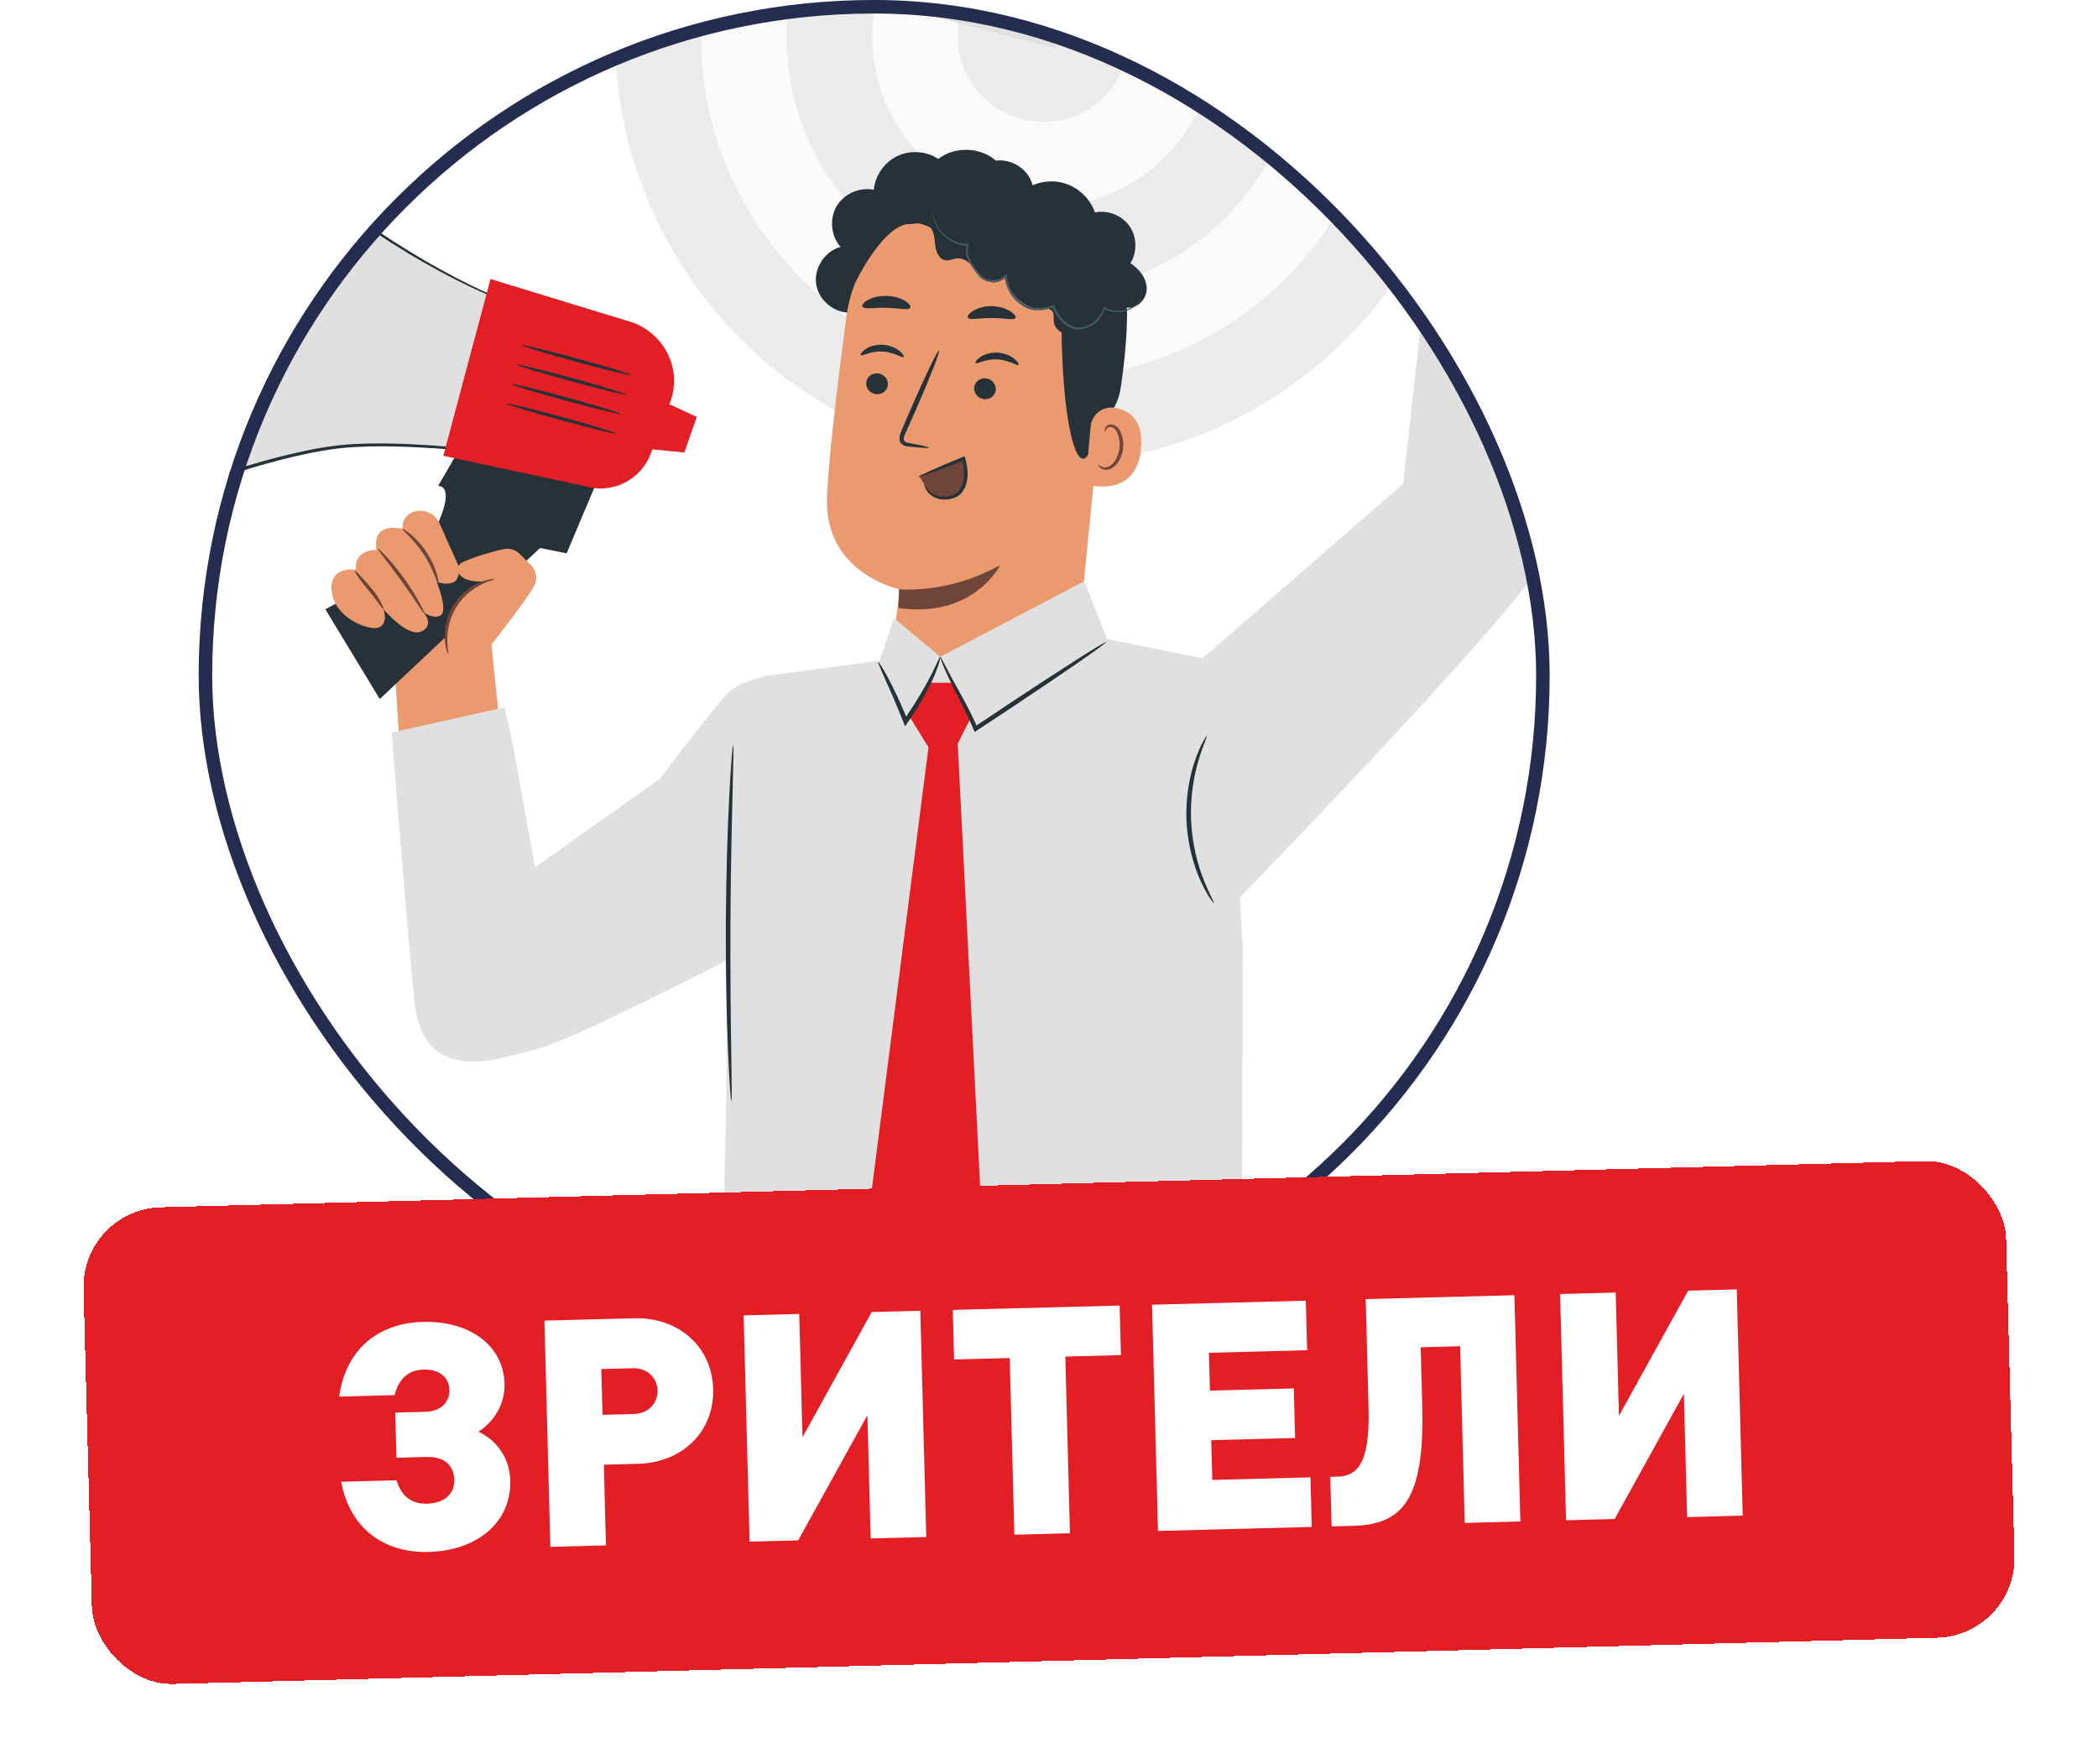 <?xml version="1.0" encoding="UTF-8"?> <svg xmlns="http://www.w3.org/2000/svg" width="264" height="222" viewBox="0 0 264 222" fill="none"><g clip-path="url(#clip0_77_145959)"><rect x="25" width="170" height="170" rx="85" fill="white"></rect><path d="M184.993 9.073C187.487 -20.58 165.47 -46.64 135.817 -49.133C106.164 -51.627 80.104 -29.61 77.61 0.043C75.117 29.696 97.133 55.756 126.786 58.249C156.439 60.743 182.499 38.726 184.993 9.073Z" fill="#EBEBEB"></path><path d="M154.589 40.833C174.622 27.971 180.434 1.304 167.572 -18.728C154.71 -38.761 128.044 -44.573 108.011 -31.711C87.979 -18.849 82.166 7.818 95.028 27.85C107.89 47.883 134.557 53.695 154.589 40.833Z" fill="#FAFAFA"></path><path d="M139.516 35.823C156.785 31.286 167.106 13.609 162.569 -3.659C158.033 -20.928 140.356 -31.249 123.087 -26.713C105.818 -22.176 95.497 -4.499 100.034 12.77C104.571 30.038 122.248 40.359 139.516 35.823Z" fill="#EBEBEB"></path><path d="M152.827 5.51C153.348 -6.381 144.131 -16.443 132.24 -16.965C120.349 -17.486 110.287 -8.269 109.766 3.622C109.245 15.513 118.462 25.575 130.352 26.096C142.243 26.618 152.306 17.401 152.827 5.51Z" fill="#FAFAFA"></path><path d="M120.878 1.809C122.396 -3.946 128.291 -7.38 134.046 -5.862C139.8 -4.344 143.235 1.551 141.717 7.306C140.199 13.061 134.304 16.495 128.549 14.977C122.794 13.459 119.36 7.564 120.878 1.809Z" fill="#EBEBEB"></path><path d="M132.956 6.145L118.001 2.201L121.825 -1.725L90.881 -27.142L92.59 -28.808L123.702 -3.548L126.705 -7.657L132.956 6.145Z" fill="#E0E0E0"></path><path d="M107.131 39.336C105.071 39.465 103.047 37.855 102.711 35.819C102.374 33.783 103.774 31.607 105.766 31.068C104.558 29.698 104.349 27.542 105.268 25.964C106.187 24.387 108.168 23.507 109.955 23.884C110.121 22.089 111.284 20.418 112.91 19.639C114.535 18.86 116.566 19 118.069 19.995C120.144 18.39 123.353 18.488 125.325 20.217C127.09 19.983 128.95 21.011 129.691 22.63C130.431 24.248 129.993 26.327 128.661 27.509" fill="#263238"></path><path d="M126.019 24.413L125.096 24.368C115.795 23.905 107.699 30.661 106.491 39.895C105.367 48.483 104.236 57.985 104.063 62.614C103.706 72.197 113.211 74.163 113.211 74.163L111.83 85.629L135.111 86.064L139.241 44.432C140.591 34.531 135.955 25.491 126.019 24.413Z" fill="#EB996E"></path><path d="M113.131 74.146C113.131 74.146 119.23 74.818 125.863 71.097C125.863 71.097 122.569 77.843 113.055 76.506L113.131 74.146Z" fill="#6F4439"></path><path d="M109.002 48.152C108.941 48.873 109.5 49.519 110.252 49.597C111.003 49.675 111.661 49.155 111.723 48.434C111.784 47.713 111.225 47.066 110.474 46.988C109.722 46.91 109.063 47.431 109.002 48.152Z" fill="#263238"></path><path d="M108.316 44.683C108.476 44.871 109.55 44.154 111.022 44.232C112.493 44.288 113.535 45.099 113.704 44.926C113.786 44.85 113.629 44.52 113.177 44.154C112.731 43.79 111.958 43.419 111.04 43.378C110.123 43.337 109.335 43.636 108.874 43.96C108.405 44.285 108.235 44.599 108.316 44.683Z" fill="#263238"></path><path d="M122.582 48.778C122.521 49.499 123.081 50.145 123.832 50.223C124.583 50.301 125.242 49.782 125.304 49.06C125.365 48.339 124.805 47.692 124.055 47.614C123.303 47.536 122.643 48.057 122.582 48.778Z" fill="#263238"></path><path d="M122.77 45.677C122.93 45.864 124.006 45.148 125.477 45.225C126.948 45.281 127.99 46.092 128.159 45.919C128.241 45.844 128.086 45.513 127.631 45.147C127.185 44.783 126.412 44.412 125.495 44.371C124.578 44.331 123.79 44.629 123.329 44.952C122.861 45.278 122.69 45.593 122.77 45.677Z" fill="#263238"></path><path d="M116.886 56.328C116.897 56.244 115.99 56.04 114.517 55.777C114.143 55.72 113.791 55.628 113.741 55.368C113.666 55.092 113.843 54.695 114.047 54.267C114.446 53.375 114.862 52.439 115.3 51.46C117.046 47.461 118.33 44.167 118.168 44.098C118.007 44.029 116.46 47.214 114.714 51.212C114.293 52.197 113.89 53.138 113.507 54.037C113.343 54.457 113.074 54.929 113.238 55.502C113.325 55.788 113.591 56.006 113.829 56.083C114.066 56.168 114.278 56.183 114.462 56.203C115.951 56.358 116.876 56.41 116.886 56.328Z" fill="#263238"></path><path d="M121.775 39.95C121.951 40.333 123.232 39.991 124.787 40.017C126.342 40.01 127.637 40.367 127.799 39.986C127.869 39.805 127.61 39.456 127.066 39.13C126.525 38.803 125.693 38.53 124.759 38.523C123.827 38.519 123.003 38.781 122.476 39.102C121.943 39.422 121.697 39.768 121.775 39.95Z" fill="#263238"></path><path d="M108.545 38.611C108.838 38.96 110.071 38.673 111.532 38.73C112.995 38.743 114.218 39.088 114.52 38.753C114.654 38.589 114.476 38.245 113.951 37.902C113.434 37.56 112.556 37.258 111.551 37.233C110.546 37.21 109.662 37.47 109.136 37.787C108.603 38.105 108.417 38.441 108.545 38.611Z" fill="#263238"></path><path d="M107.628 35.549C107.628 35.549 110.453 29.676 113.414 28.421C116.999 26.9 118.316 30.818 121.699 30.052C125.082 29.285 128.505 27.825 131.787 30.574C135.379 33.584 133.532 35.477 133.552 39.738C133.631 57.014 136.536 62.043 137.834 53.971C137.976 53.087 140.479 52.503 141.031 48.764C141.748 43.916 142.229 38.011 141.313 34.501C140.541 31.541 138.98 29.446 136.111 27.078C131.582 23.341 125.127 22.945 120.718 23.169C116.311 23.39 107.603 28.019 107.628 35.549Z" fill="#263238"></path><path d="M137.236 53.679C137.37 52.204 138.703 51.1 140.168 51.313C141.946 51.571 143.883 52.684 143.581 56.37C143.047 62.908 136.594 61.023 136.598 60.834C136.601 60.706 136.989 56.413 137.236 53.679Z" fill="#EB996E"></path><path d="M138.222 58.492C138.253 58.473 138.331 58.581 138.516 58.684C138.696 58.786 139.014 58.871 139.366 58.771C140.078 58.574 140.748 57.526 140.876 56.349C140.942 55.755 140.863 55.179 140.69 54.692C140.53 54.198 140.248 53.838 139.906 53.749C139.566 53.639 139.303 53.828 139.209 54.006C139.106 54.182 139.137 54.316 139.102 54.325C139.081 54.339 138.97 54.203 139.045 53.938C139.083 53.81 139.172 53.663 139.336 53.549C139.503 53.434 139.739 53.388 139.978 53.434C140.48 53.51 140.895 54.012 141.085 54.545C141.302 55.083 141.403 55.733 141.331 56.399C141.182 57.714 140.406 58.892 139.439 59.087C138.969 59.169 138.597 58.998 138.412 58.828C138.221 58.65 138.198 58.502 138.222 58.492Z" fill="#6F4439"></path><path d="M137.739 40.986C136.86 41.524 135.932 42.078 134.902 42.129C133.873 42.179 132.73 41.533 132.607 40.509C132.552 40.049 132.689 39.526 132.408 39.159C132.071 38.721 131.405 38.82 130.853 38.85C128.939 38.957 126.82 36.744 126.427 34.868C125.906 35.571 124.83 35.738 124.12 35.228C123.408 34.718 123.154 34.435 122.611 33.747C122.068 33.06 121.291 32.432 120.42 32.512C119.932 32.556 119.465 32.823 118.98 32.755C118.123 32.636 117.755 31.608 117.667 30.748C117.579 29.888 117.527 28.888 116.822 28.387C116.168 27.924 115.281 28.129 114.485 28.206C113.687 28.283 112.674 28.046 112.51 27.262C112.425 26.851 112.62 26.432 112.862 26.089C113.962 24.535 116.22 23.932 117.948 24.732C118.696 22.601 120.804 21.016 123.06 20.892C125.316 20.766 127.586 22.106 128.565 24.142C130.011 22.956 132.049 22.528 133.849 23.035C135.651 23.541 137.167 24.967 137.783 26.733C139.398 26.393 141.182 27.099 142.126 28.451C143.071 29.802 143.119 31.722 142.245 33.12C143.39 33.851 144.339 35.071 144.295 36.427C144.253 37.784 142.865 39.069 141.575 38.646C142.05 39.728 141.549 41.139 140.498 41.678C139.447 42.217 138.008 41.799 137.409 40.781" fill="#263238"></path><path d="M117.365 26.635C117.359 26.635 117.358 26.676 117.36 26.755C117.365 26.834 117.364 26.954 117.385 27.107C117.431 27.413 117.53 27.867 117.797 28.393C118.068 28.911 118.497 29.516 119.172 30.013C119.833 30.514 120.754 30.917 121.816 30.911L121.712 30.761C121.481 31.31 121.504 31.985 121.753 32.575C121.988 33.174 122.378 33.714 122.794 34.241C123.008 34.495 123.189 34.79 123.489 35.029C123.781 35.258 124.139 35.4 124.507 35.466C125.242 35.597 126.086 35.41 126.653 34.815L126.412 34.733C126.514 36.043 127.189 37.382 128.326 38.234C128.926 38.715 129.683 39.029 130.441 39.045C131.2 39.075 131.915 38.888 132.584 38.685L132.412 38.6C132.724 39.431 133.23 40.153 133.862 40.697C134.481 41.241 135.326 41.584 136.112 41.432C137.674 41.181 138.763 39.947 139.03 38.747L138.879 38.808C139.625 39.264 140.446 39.345 141.113 39.25C141.788 39.161 142.328 38.896 142.717 38.629C143.107 38.355 143.344 38.066 143.488 37.864C143.622 37.655 143.678 37.538 143.671 37.533C143.639 37.504 143.429 38.02 142.654 38.536C142.269 38.781 141.742 39.022 141.092 39.092C140.452 39.169 139.674 39.074 138.987 38.638L138.868 38.562L138.835 38.699C138.571 39.817 137.525 40.968 136.077 41.183C135.364 41.314 134.623 41.007 134.036 40.492C133.446 39.979 132.964 39.284 132.674 38.503L132.628 38.379L132.502 38.417C131.845 38.614 131.154 38.789 130.454 38.759C129.752 38.739 129.073 38.46 128.501 38.005C127.427 37.198 126.793 35.945 126.69 34.705L126.664 34.393L126.448 34.622C125.97 35.131 125.214 35.313 124.554 35.196C124.223 35.139 123.906 35.014 123.651 34.817C123.402 34.628 123.212 34.335 122.994 34.078C122.579 33.559 122.199 33.04 121.975 32.483C121.737 31.931 121.715 31.338 121.914 30.84L121.975 30.686L121.81 30.689C120.809 30.707 119.921 30.341 119.274 29.868C118.614 29.402 118.184 28.828 117.904 28.332C117.358 27.315 117.413 26.622 117.365 26.635Z" fill="#455A64"></path><path d="M121.342 57.782C119.911 58.175 118.507 58.7 117.146 59.352L115.714 60.007C116.256 60.804 116.819 62.115 117.617 62.506C118.414 62.897 119.791 62.922 120.477 62.312C121.025 61.824 121.321 61.021 121.416 60.215C121.51 59.411 121.426 58.591 121.342 57.782Z" fill="#6F4439"></path><path d="M116.295 60.964C116.335 60.947 116.421 61.16 116.655 61.476C116.881 61.791 117.301 62.205 117.962 62.396C118.608 62.581 119.506 62.55 120.272 62.107C120.996 61.655 121.336 60.568 121.312 59.534C121.3 58.917 121.182 58.316 121.03 57.758L121.322 57.902C119.68 58.554 118.243 59.106 117.212 59.482C116.182 59.857 115.556 60.059 115.536 60.01C115.515 59.961 116.105 59.67 117.106 59.222C118.108 58.774 119.524 58.171 121.157 57.496L121.383 57.404L121.45 57.64C121.615 58.218 121.747 58.854 121.76 59.526C121.774 60.658 121.435 61.87 120.483 62.461C119.563 62.96 118.587 62.942 117.865 62.698C117.131 62.44 116.7 61.933 116.508 61.569C116.305 61.203 116.278 60.968 116.295 60.964Z" fill="#263238"></path><path d="M42.482 75.438C42.482 75.438 43.809 80.106 46.652 83.646L49.785 85.851L50.416 96.207L62.919 91.52L61.799 80.777L61.041 71.868L53.267 65.196L42.482 75.438Z" fill="#EB996E"></path><path d="M76.93 56.283L71.303 69.629L67.954 68.957L47.789 87.961L40.942 76.67C40.942 76.67 53.213 70.287 55.226 65.597C57.239 60.909 55.126 61.154 55.126 61.154L59.925 52.871L76.93 56.283Z" fill="#263238"></path><path d="M67.842 39.374C67.842 39.374 61.116 37.804 50.127 30.954C42.091 25.944 35.69 19.81 32.83 16.875C31.456 15.466 29.197 15.355 27.754 16.693C25.527 18.758 22.572 23.799 19.73 36.366C14.719 58.521 19.367 62.437 21.205 62.008C23.045 61.58 35.052 56.941 43.074 56.175C51.097 55.408 63.476 57.122 63.476 57.122L67.842 39.374Z" fill="#E0E0E0"></path><path d="M67.842 39.374C67.847 39.37 67.828 39.47 67.784 39.667C67.734 39.884 67.667 40.177 67.581 40.554C67.391 41.363 67.117 42.525 66.763 44.025C66.027 47.098 64.958 51.55 63.615 57.155L63.585 57.279L63.457 57.264C59.938 56.821 55.918 56.423 51.49 56.239C49.276 56.154 46.957 56.117 44.559 56.255C42.161 56.388 39.703 56.822 37.194 57.406C32.162 58.559 26.992 60.356 21.521 62.149L21.253 62.222L20.937 62.247C20.724 62.268 20.532 62.18 20.331 62.143C20.156 62.05 19.972 61.965 19.807 61.858L19.366 61.476C18.866 60.899 18.463 60.242 18.224 59.533C17.706 58.129 17.441 56.641 17.353 55.143C17.131 52.145 17.374 49.098 17.753 46.046C17.845 45.369 17.938 44.694 18.03 44.02C18.131 43.348 18.261 42.683 18.374 42.018C18.592 40.685 18.862 39.373 19.144 38.073C19.671 35.464 20.307 32.92 21.005 30.437C21.711 27.96 22.491 25.543 23.462 23.252C24.431 20.971 25.549 18.76 27.179 16.974C27.59 16.549 28.062 16.104 28.639 15.872C29.204 15.627 29.824 15.51 30.43 15.559C31.034 15.605 31.629 15.777 32.143 16.086C32.67 16.385 33.072 16.837 33.454 17.225C35.024 18.814 36.604 20.302 38.171 21.697C41.304 24.489 44.394 26.892 47.324 28.926C53.23 32.933 58.394 35.586 62.045 37.19C63.873 37.991 65.327 38.534 66.321 38.875C66.817 39.047 67.2 39.166 67.457 39.247C67.707 39.325 67.85 39.369 67.842 39.374C67.834 39.378 67.707 39.359 67.442 39.291C67.18 39.225 66.792 39.121 66.29 38.962C65.285 38.648 63.818 38.13 61.974 37.352C58.29 35.792 53.094 33.178 47.142 29.189C44.19 27.164 41.077 24.765 37.923 21.977C36.344 20.583 34.754 19.096 33.172 17.503C32.77 17.098 32.409 16.697 31.94 16.433C31.479 16.155 30.944 16.005 30.402 15.965C29.298 15.88 28.228 16.377 27.48 17.259C25.917 18.98 24.808 21.162 23.856 23.421C22.899 25.689 22.128 28.092 21.427 30.559C20.736 33.029 20.105 35.567 19.581 38.166C19.3 39.462 19.032 40.77 18.816 42.097C18.703 42.759 18.575 43.422 18.474 44.09C18.382 44.76 18.29 45.431 18.197 46.104C17.821 49.137 17.58 52.163 17.797 55.11C17.882 56.583 18.145 58.036 18.636 59.373C18.863 60.052 19.242 60.655 19.682 61.171L20.06 61.499C20.197 61.586 20.344 61.652 20.485 61.732C20.803 61.808 21.05 61.863 21.406 61.727C26.827 59.959 32.053 58.155 37.103 57.013C39.624 56.434 42.114 56.001 44.536 55.876C46.955 55.745 49.283 55.792 51.504 55.886C55.947 56.093 59.968 56.513 63.496 56.982L63.337 57.089C64.738 51.536 65.85 47.124 66.618 44.079C67.004 42.572 67.304 41.405 67.512 40.593C67.613 40.208 67.691 39.91 67.75 39.688C67.805 39.483 67.835 39.377 67.842 39.374Z" fill="#263238"></path><path d="M86.115 56.937L81.779 56.517L83.952 50.745L87.672 52.459L86.115 56.937Z" fill="#E31E24"></path><path d="M84.497 50.143L82.804 54.639L81.881 57.092C80.614 60.457 76.935 62.242 73.508 61.154L55.787 57.357L61.722 35.112L79.748 40.626C83.222 41.956 85.733 45.811 84.497 50.143Z" fill="#E31E24"></path><g opacity="0.3"><path d="M21.237 37.461C18.649 49.27 18.685 59.31 21.317 59.887C23.95 60.464 28.183 51.36 30.772 39.551C33.36 27.742 33.325 17.702 30.691 17.125C28.058 16.547 23.825 25.652 21.237 37.461Z" fill="black"></path></g><path d="M32.049 32.626C32.049 32.626 25.669 30.322 24.194 38.595C22.72 46.867 28.919 46.865 28.919 46.865C30.552 42.587 31.612 37.854 32.049 32.626Z" fill="white"></path><path d="M65.668 43.435C65.637 43.55 68.694 44.486 72.495 45.525C76.298 46.565 79.405 47.314 79.437 47.2C79.469 47.085 76.412 46.149 72.61 45.109C68.808 44.07 65.699 43.32 65.668 43.435Z" fill="#263238"></path><path d="M65.024 45.884C64.993 45.998 68.05 46.934 71.851 47.974C75.654 49.013 78.761 49.763 78.792 49.648C78.824 49.534 75.767 48.598 71.965 47.558C68.163 46.519 65.055 45.769 65.024 45.884Z" fill="#263238"></path><path d="M64.38 48.334C64.349 48.448 67.406 49.384 71.207 50.424C75.01 51.464 78.117 52.213 78.148 52.098C78.18 51.983 75.124 51.048 71.321 50.008C67.519 48.968 64.411 48.218 64.38 48.334Z" fill="#263238"></path><path d="M63.736 50.782C63.705 50.897 66.762 51.833 70.563 52.872C74.366 53.912 77.473 54.661 77.505 54.547C77.537 54.432 74.481 53.496 70.678 52.456C66.874 51.416 63.767 50.667 63.736 50.782Z" fill="#263238"></path><path d="M57.725 71.268L55.313 65.869C54.676 64.443 52.914 63.803 51.589 64.627C51.013 64.985 50.598 65.574 50.647 66.538C50.647 66.538 46.739 65.525 47.384 69.199C47.384 69.199 44.531 69.075 44.791 71.697C44.791 71.697 41.291 71.119 41.749 74.509C42.207 77.9 46.559 79.426 47.688 78.953C47.688 78.953 48.88 78.553 48.253 76.66C48.253 76.66 51.329 80.327 53.071 79.439C54.812 78.551 53.171 76.921 53.171 76.921C53.171 76.921 54.365 77.982 55.412 77.46C56.46 76.937 54.947 73.201 54.947 73.201C54.947 73.201 56.13 73.693 57.049 73.274C57.971 72.856 57.725 71.268 57.725 71.268Z" fill="#EB996E"></path><path d="M48.254 76.659C48.138 76.715 47.458 75.565 46.389 74.307C45.308 73.047 44.541 71.903 44.652 71.826C44.747 71.763 45.645 72.749 46.736 74.022C47.834 75.314 48.365 76.612 48.254 76.659Z" fill="#6F4439"></path><path d="M47.543 69.051C47.627 68.97 49.247 70.548 50.866 72.807C52.492 75.062 53.473 77.099 53.368 77.152C53.253 77.216 52.109 75.297 50.5 73.069C48.903 70.836 47.448 69.139 47.543 69.051Z" fill="#6F4439"></path><path d="M55.194 73.602C55.059 73.638 54.627 71.754 53.346 69.802C52.088 67.834 50.545 66.67 50.633 66.562C50.679 66.463 52.408 67.507 53.722 69.558C55.057 71.595 55.304 73.6 55.194 73.602Z" fill="#6F4439"></path><path d="M66.941 71.243L65.396 69.698C64.878 69.18 64.139 68.955 63.421 69.096C61.49 69.478 58.416 70.512 57.92 70.931C57.111 71.615 57.672 73.295 60.72 73.171C63.768 73.046 61.031 73.178 61.031 73.178C61.031 73.178 54.532 76.113 56.487 81.886L61.526 81.501C61.526 81.501 67.004 74.601 67.377 73.357C67.75 72.113 66.941 71.243 66.941 71.243Z" fill="#EB996E"></path><path d="M62.23 72.859C62.245 72.933 61.553 73.062 60.564 73.555C59.581 74.038 58.309 74.963 57.425 76.385C56.544 77.809 56.28 79.361 56.285 80.455C56.281 81.56 56.475 82.238 56.401 82.257C56.357 82.274 56.048 81.618 55.967 80.465C55.879 79.328 56.103 77.668 57.044 76.149C57.987 74.631 59.375 73.693 60.432 73.267C61.501 72.828 62.226 72.813 62.23 72.859Z" fill="#6F4439"></path><path d="M31.997 18.323C32.012 18.322 32.041 18.466 32.081 18.741C32.124 19.07 32.174 19.469 32.236 19.951C32.304 20.477 32.373 21.122 32.413 21.874C32.459 22.625 32.537 23.481 32.543 24.429C32.611 26.324 32.56 28.585 32.379 31.088C32.168 33.588 31.808 36.327 31.228 39.165C30.627 42 29.863 44.656 29.059 47.032C28.227 49.4 27.37 51.493 26.551 53.203C26.168 54.071 25.754 54.823 25.412 55.494C25.075 56.167 24.754 56.731 24.482 57.186C24.232 57.604 24.026 57.95 23.857 58.234C23.71 58.471 23.626 58.591 23.613 58.584C23.599 58.576 23.657 58.44 23.778 58.189C23.927 57.894 24.109 57.536 24.328 57.103C24.576 56.636 24.873 56.062 25.188 55.382C25.508 54.703 25.899 53.943 26.262 53.072C27.041 51.353 27.862 49.259 28.668 46.9C29.446 44.531 30.193 41.891 30.789 39.074C31.366 36.255 31.735 33.537 31.968 31.054C32.172 28.57 32.254 26.323 32.227 24.435C32.242 23.492 32.186 22.639 32.165 21.889C32.148 21.139 32.105 20.494 32.063 19.967C32.036 19.482 32.012 19.081 31.993 18.751C31.98 18.473 31.981 18.324 31.997 18.323Z" fill="#263238"></path><path d="M63.501 89.005L64.539 93.694L67.317 109.136L83.007 98.017C83.007 98.017 87.188 92.444 90.885 87.961C93.527 84.758 98.18 85.126 98.18 85.126L91.417 120.849C91.417 120.849 72.028 130.88 67.581 131.99C63.135 133.102 53.254 137.054 52.142 125.938C51.031 114.823 49.281 92.179 49.281 92.179L63.501 89.005Z" fill="#E0E0E0"></path><path d="M154.397 83.465L139.32 80.407L136.444 73.136L118.319 82.644L112.487 77.773L110.685 83.134L95.839 85.126L91.418 115.198V136.862L90.699 171.174C90.657 173.184 91.305 175.148 92.536 176.738L94.52 179.3L113.712 182.854C115.774 183.158 118.658 182.828 120.721 182.527L156.949 174.28C159.156 167.957 157.145 165.571 156.269 158.931L156.378 119.216L154.397 83.465Z" fill="#E0E0E0"></path><path d="M114.415 90.114L116.927 94.174L120.366 93.862L122.23 90.183L119.88 85.918H117.127L114.415 90.114Z" fill="#E31E24"></path><path d="M116.927 93.313L107.425 167.458L113.67 180.41L124.219 166.764L120.5 93.313H116.927Z" fill="#E31E24"></path><path d="M92.252 93.749C92.292 93.751 92.3 94.38 92.28 95.515C92.251 96.753 92.214 98.369 92.169 100.318C92.067 104.373 91.948 109.974 91.916 116.161C91.886 122.35 91.949 127.953 92.012 132.008C92.037 133.958 92.058 135.575 92.075 136.812C92.084 137.947 92.07 138.575 92.029 138.577C91.989 138.578 91.928 137.953 91.85 136.82C91.77 135.688 91.685 134.047 91.602 132.019C91.436 127.963 91.306 122.354 91.336 116.158C91.369 109.963 91.552 104.357 91.76 100.302C91.862 98.275 91.965 96.636 92.056 95.504C92.144 94.372 92.212 93.747 92.252 93.749Z" fill="#263238"></path><path d="M139.185 80.796C139.207 80.829 138.881 81.093 138.271 81.538C137.662 81.984 136.771 82.613 135.662 83.381C133.445 84.916 130.36 87.003 126.933 89.279C125.522 90.209 124.17 91.101 122.918 91.926L122.641 92.109L122.513 91.805C121.38 89.118 120.119 86.922 119.37 85.292C118.6 83.671 118.264 82.666 118.317 82.644C118.381 82.618 118.823 83.571 119.673 85.138C120.501 86.714 121.827 88.869 123.018 91.591L122.613 91.469C123.86 90.636 125.207 89.735 126.612 88.796C130.039 86.52 133.16 84.487 135.436 83.039C136.574 82.315 137.499 81.737 138.148 81.35C138.794 80.961 139.163 80.763 139.185 80.796Z" fill="#263238"></path><path d="M118.317 82.644C118.386 82.664 118.172 83.637 117.541 85.105C116.916 86.575 115.858 88.518 114.488 90.524C114.389 90.668 114.291 90.812 114.199 90.945L113.892 91.392L113.691 90.888C112.847 88.756 112.019 86.876 111.413 85.523C110.808 84.169 110.436 83.337 110.507 83.3C110.573 83.266 111.07 84.034 111.772 85.348C112.475 86.662 113.371 88.529 114.23 90.674L113.723 90.616C113.813 90.483 113.91 90.342 114.008 90.199C115.364 88.214 116.459 86.335 117.169 84.931C117.885 83.53 118.234 82.616 118.317 82.644Z" fill="#263238"></path><path d="M150.014 119.126C150.014 119.126 191.923 76.295 194.288 70.23C196.652 64.165 196.729 25.861 195.922 20.938L180.491 25.466L176.568 60.871L146.52 87.03L150.014 119.126Z" fill="#E0E0E0"></path><path d="M192.041 9.554C192.007 9.236 191.743 5.479 190.696 4.708C189.648 3.937 188.269 4.573 188.269 4.573C188.269 4.573 187.235 3.237 185.926 3.059C184.618 2.881 183.22 3.83 183.22 3.83L182.021 3.443C180.266 2.878 179.452 3.727 179.452 3.727C179.452 3.727 178.55 5.013 177.228 5.354C175.905 5.695 175.28 9.807 174.849 11.803C174.392 13.916 173.803 16.457 176.251 18.553C179.534 21.363 184.321 24.349 184.321 24.349L195.473 22.388C195.473 22.388 196.57 20.655 195.653 16.728C194.737 12.802 192.041 9.554 192.041 9.554Z" fill="#EB996E"></path><path d="M188.269 4.573C188.204 4.574 188.157 5.423 188.131 6.795C188.105 8.168 188.102 10.064 188.126 12.157C188.13 12.418 188.133 12.677 188.138 12.932C188.143 13.017 188.128 13.012 188.152 13.171C188.181 13.277 188.232 13.364 188.296 13.433C188.423 13.575 188.577 13.642 188.718 13.684C189.291 13.832 189.781 13.72 190.239 13.632C190.732 13.534 191.16 13.217 191.406 12.862C191.66 12.507 191.812 12.136 191.904 11.795C192.095 11.111 192.115 10.542 192.118 10.155C192.115 9.766 192.076 9.553 192.044 9.554C191.962 9.546 191.997 10.423 191.589 11.695C191.377 12.302 190.97 13.072 190.151 13.211C189.729 13.289 189.244 13.36 188.855 13.247C188.763 13.22 188.681 13.176 188.641 13.126C188.592 13.06 188.604 13.09 188.602 12.92C188.6 12.665 188.597 12.406 188.594 12.146C188.57 10.054 188.521 8.16 188.462 6.79C188.402 5.42 188.334 4.572 188.269 4.573Z" fill="#6F4439"></path><path d="M183.22 3.83C183.157 3.84 183.214 4.549 183.356 5.694C183.497 6.838 183.727 8.418 184.007 10.167L184.004 10.123C184.005 10.187 184.005 10.255 184.005 10.323C184.04 11.257 184.23 12.161 184.689 12.881C185.146 13.618 185.969 13.958 186.603 13.923C187.25 13.891 187.705 13.636 187.986 13.45C188.269 13.258 188.388 13.106 188.369 13.084C188.347 13.057 188.193 13.157 187.897 13.292C187.605 13.424 187.157 13.606 186.604 13.592C186.059 13.575 185.42 13.279 185.054 12.65C184.678 12.029 184.503 11.182 184.473 10.311C184.472 10.25 184.472 10.191 184.471 10.136V10.108L184.469 10.091C184.183 8.343 183.903 6.772 183.678 5.641C183.451 4.51 183.282 3.82 183.22 3.83Z" fill="#6F4439"></path><path d="M179.452 3.728C179.39 3.756 179.764 4.756 180.42 6.347L180.406 6.277C180.357 7.772 180.318 9.786 180.301 11.999C180.299 12.487 180.295 12.966 180.293 13.426V13.529L180.361 13.592C180.761 13.961 181.183 14.241 181.655 14.43C182.117 14.62 182.646 14.678 183.109 14.529C183.574 14.405 183.936 14.012 184.088 13.646C184.261 13.275 184.32 12.913 184.354 12.588C184.422 11.938 184.364 11.423 184.32 11.073C184.269 10.723 184.21 10.537 184.183 10.541C184.11 10.544 184.233 11.32 184.054 12.546C183.954 13.121 183.739 13.954 182.99 14.14C182.266 14.359 181.362 13.899 180.685 13.266L180.753 13.431C180.758 12.97 180.762 12.491 180.768 12.003C180.784 9.791 180.777 7.775 180.75 6.28L180.749 6.239L180.734 6.209C180.002 4.651 179.514 3.7 179.452 3.728Z" fill="#6F4439"></path><path d="M184.321 24.349C184.321 24.349 176.373 18.818 176.251 18.553C176.128 18.288 175.177 9.663 176.075 7.707C176.973 5.75 178.272 3.378 178.272 3.378C178.272 3.378 180.492 3.133 180.592 6.558C180.691 9.983 180.537 13.547 180.537 13.547L183.241 15.479C183.241 15.479 190.596 14.843 192.538 21.388" fill="#EB996E"></path><path d="M192.537 21.388C192.557 21.383 192.473 21.099 192.295 20.566C192.224 20.293 192.067 19.985 191.877 19.622C191.714 19.244 191.425 18.87 191.118 18.439C190.455 17.619 189.45 16.757 188.09 16.158C186.728 15.574 185.069 15.21 183.222 15.284L183.352 15.32C182.496 14.701 181.595 14.051 180.658 13.374L180.746 13.556C180.818 11.903 180.857 10.148 180.848 8.313C180.824 7.395 180.874 6.467 180.703 5.476C180.599 4.992 180.437 4.496 180.121 4.067C179.813 3.636 179.335 3.302 178.797 3.189C178.613 3.149 178.442 3.132 178.245 3.146L178.123 3.153L178.066 3.266C177.661 4.063 177.262 4.85 176.87 5.626C176.674 6.013 176.479 6.399 176.287 6.78C176.106 7.179 175.872 7.501 175.748 7.964C175.516 8.828 175.508 9.658 175.48 10.472C175.46 11.286 175.491 12.078 175.52 12.85C175.596 14.393 175.719 15.852 175.873 17.215C175.917 17.556 175.96 17.891 176.002 18.221L176.045 18.477C176.058 18.53 176.068 18.583 176.087 18.633C176.125 18.68 176.166 18.726 176.211 18.769C176.358 18.895 176.475 18.983 176.606 19.082C177.121 19.453 177.615 19.811 178.088 20.153C179.989 21.492 181.541 22.547 182.618 23.269C183.126 23.602 183.538 23.874 183.866 24.089C184.154 24.272 184.31 24.362 184.319 24.349C184.328 24.335 184.19 24.221 183.919 24.013C183.605 23.779 183.209 23.485 182.721 23.123C181.622 22.323 180.118 21.228 178.279 19.889C177.814 19.541 177.328 19.178 176.822 18.8L176.468 18.514L176.445 18.495L176.431 18.487L176.425 18.484C176.406 18.489 176.467 18.459 176.336 18.518C176.442 18.462 176.41 18.469 176.414 18.46L176.41 18.44L176.402 18.4L176.368 18.171C176.33 17.846 176.292 17.515 176.253 17.177C176.116 15.822 176.008 14.366 175.944 12.835C175.922 12.07 175.897 11.284 175.921 10.486C175.95 9.695 175.972 8.858 176.183 8.1C176.269 7.745 176.527 7.358 176.7 6.983C176.893 6.604 177.088 6.222 177.284 5.837C177.675 5.068 178.072 4.285 178.475 3.494L178.295 3.615C178.4 3.609 178.56 3.618 178.697 3.65C179.579 3.822 180.086 4.699 180.247 5.572C180.407 6.457 180.368 7.412 180.392 8.32C180.408 10.145 180.379 11.897 180.322 13.54L180.317 13.656L180.41 13.722C181.354 14.389 182.26 15.031 183.123 15.641L183.179 15.681L183.253 15.677C185.003 15.586 186.645 15.915 187.961 16.454C189.285 17.009 190.271 17.813 190.94 18.587C192.23 20.198 192.446 21.433 192.537 21.388Z" fill="#6F4439"></path><path d="M152.742 113.644C152.707 113.665 152.522 113.419 152.212 112.951C151.895 112.49 151.503 111.776 151.086 110.864C150.245 109.045 149.437 106.337 149.3 103.258C149.174 100.179 149.749 97.41 150.432 95.526C150.771 94.582 151.099 93.838 151.377 93.351C151.645 92.86 151.809 92.598 151.845 92.616C151.937 92.662 151.388 93.767 150.822 95.652C150.25 97.533 149.758 100.233 149.879 103.233C150.013 106.23 150.735 108.879 151.464 110.704C152.189 112.537 152.831 113.591 152.742 113.644Z" fill="#263238"></path></g><rect x="25.85" y="0.85" width="168.3" height="168.3" rx="84.15" stroke="#242C50" stroke-width="1.7"></rect><g filter="url(#filter0_d_77_145959)"><rect x="10.256" y="148.178" width="242" height="60" rx="10" transform="rotate(-1.5 10.256 148.178)" fill="#E31E24" shape-rendering="crispEdges"></rect><path d="M53.92 191.29C48.521 191.431 44.084 188.546 42.925 182.454L49.882 182.272C50.404 183.859 51.401 185.273 53.72 185.213C56.04 185.152 57.207 183.881 57.164 182.241C57.118 180.482 56.046 179.27 53.647 179.333L49.888 179.431L49.739 173.753L53.498 173.654C55.417 173.604 56.59 172.533 56.545 170.854C56.505 169.294 55.238 168.287 53.319 168.337C50.999 168.398 50.079 169.943 49.642 171.555L42.684 171.737C43.523 165.593 47.803 162.48 53.202 162.338C59.039 162.186 63.361 165.233 63.489 170.152C63.556 172.711 62.134 174.909 60.206 176.16C62.474 177.221 64.132 179.418 64.208 182.297C64.346 187.575 60.038 191.129 53.92 191.29ZM89.74 170.785C89.879 176.103 85.941 180.047 80.263 180.196L75.984 180.308L76.25 190.465L69.252 190.648L68.507 162.178L79.783 161.882C85.421 161.735 89.6 165.467 89.74 170.785ZM82.742 170.968C82.699 169.329 81.387 168.123 79.627 168.169L75.669 168.272L75.82 174.03L79.778 173.927C81.538 173.881 82.785 172.607 82.742 170.968ZM116.554 189.409L109.557 189.593L109.15 174.078L100.44 189.831L94.322 189.991L93.576 161.521L100.574 161.338L100.98 176.853L109.691 161.099L115.809 160.939L116.554 189.409ZM141.051 166.52L134.054 166.703L134.636 188.936L127.638 189.119L127.056 166.887L120.059 167.07L119.895 160.832L140.888 160.282L141.051 166.52ZM165.064 188.139L145.711 188.646L144.965 160.176L164.318 159.669L164.482 165.907L152.126 166.23L152.251 170.989L162.807 170.712L162.97 176.95L152.414 177.226L152.545 182.225L164.901 181.901L165.064 188.139ZM191.311 187.452L184.313 187.635L183.731 165.403L178.773 165.532L178.968 172.97C179.28 184.886 176.396 187.842 170.238 188.004L167.559 188.074L167.396 181.836L168.235 181.814C170.715 181.749 172.399 180.384 172.21 173.147L171.852 159.471L190.565 158.981L191.311 187.452ZM219.293 186.719L212.295 186.902L211.889 171.388L203.178 187.141L197.06 187.301L196.315 158.831L203.312 158.648L203.719 174.162L212.429 158.409L218.547 158.249L219.293 186.719Z" fill="white"></path></g><defs><filter id="filter0_d_77_145959" x="0.256" y="135.843" width="263.488" height="86.314" filterUnits="userSpaceOnUse" color-interpolation-filters="sRGB"><feFlood flood-opacity="0" result="BackgroundImageFix"></feFlood><feColorMatrix in="SourceAlpha" type="matrix" values="0 0 0 0 0 0 0 0 0 0 0 0 0 0 0 0 0 0 127 0" result="hardAlpha"></feColorMatrix><feOffset dy="4"></feOffset><feGaussianBlur stdDeviation="5"></feGaussianBlur><feComposite in2="hardAlpha" operator="out"></feComposite><feColorMatrix type="matrix" values="0 0 0 0 0 0 0 0 0 0 0 0 0 0 0 0 0 0 0.25 0"></feColorMatrix><feBlend mode="normal" in2="BackgroundImageFix" result="effect1_dropShadow_77_145959"></feBlend><feBlend mode="normal" in="SourceGraphic" in2="effect1_dropShadow_77_145959" result="shape"></feBlend></filter><clipPath id="clip0_77_145959"><rect x="25" width="170" height="170" rx="85" fill="white"></rect></clipPath></defs></svg> 